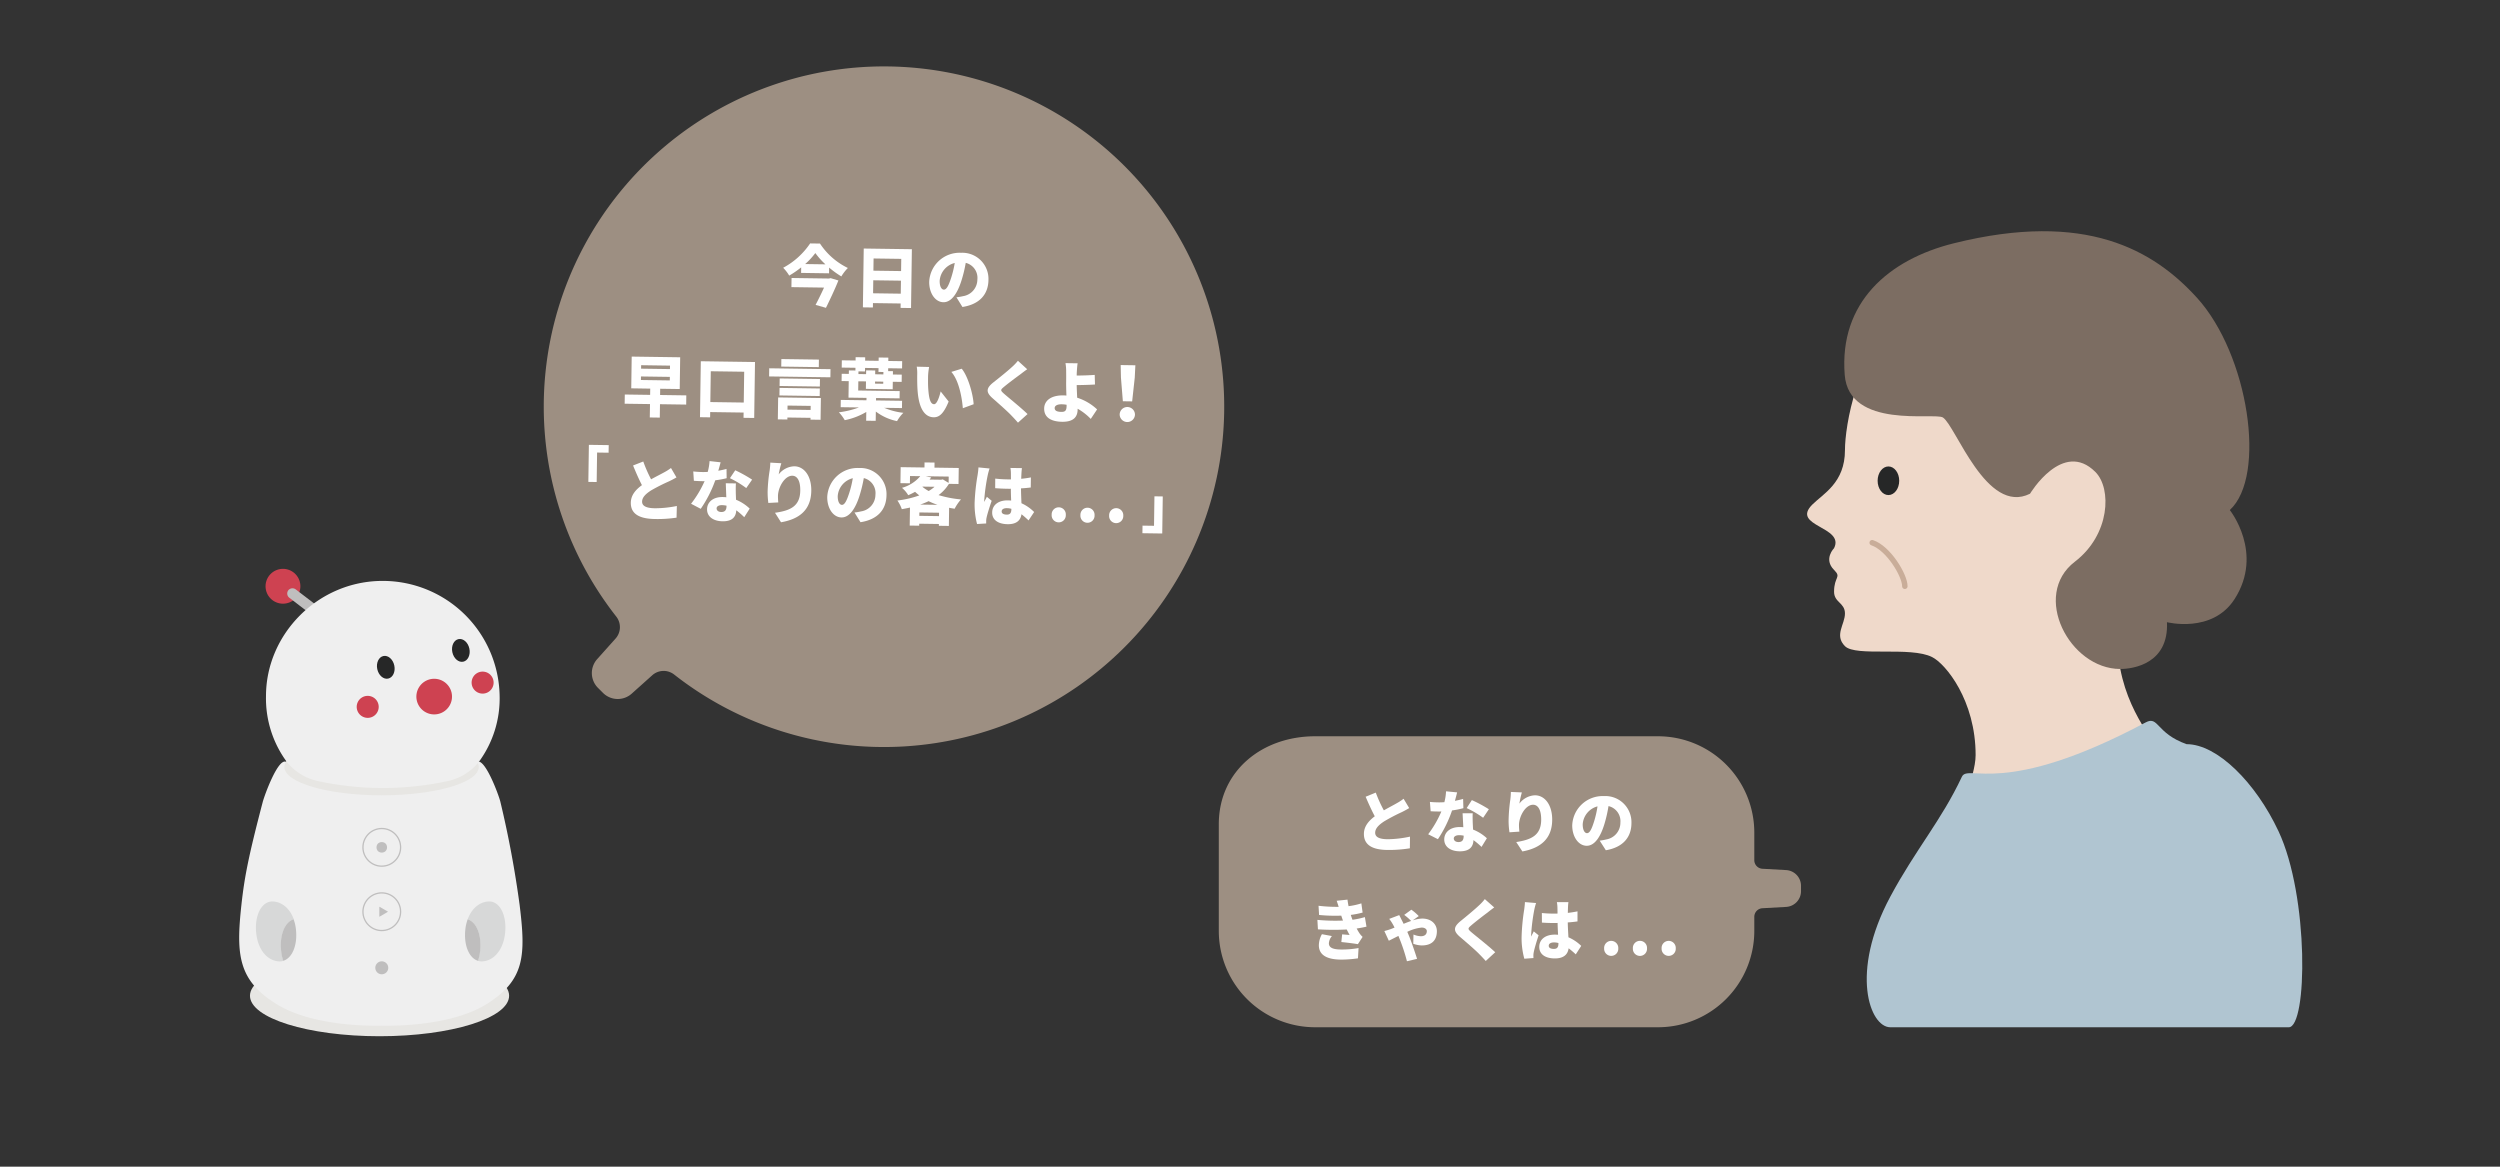 <svg xmlns="http://www.w3.org/2000/svg" viewBox="0 0 600 280">
  <rect x="0" y="0" width="600" height="280" fill="#333333" stroke="none"/>
  <defs>
    <style>
      .cls-1 {
        fill: #e7e6e3;
      }

      .cls-2 {
        fill: #efefef;
      }

      .cls-3 {
        fill: #ce4251;
      }

      .cls-4 {
        fill: #bfbebe;
      }

      .cls-5 {
        fill: #262727;
      }

      .cls-12, .cls-6 {
        fill: none;
      }

      .cls-6 {
        stroke: #bfbebe;
        stroke-miterlimit: 10;
        stroke-width: 0.314px;
      }

      .cls-7 {
        fill: #d7d8d8;
      }

      .cls-8 {
        fill: #9d8f82;
      }

      .cls-9 {
        fill: #fff;
      }

      .cls-10 {
        fill: #efd9ca;
      }

      .cls-11 {
        fill: #7c6d62;
      }

      .cls-12 {
        stroke: #c9ad99;
        stroke-linecap: round;
        stroke-linejoin: round;
        stroke-width: 1.307px;
      }

      .cls-13 {
        fill: #b0c5d1;
      }
    </style>
  </defs>
  <g id="sozai_illustration">
    <g id="case03_f">
      <g id="BOCCO_emo" data-name="BOCCO emo">
        <ellipse id="楕円形_3" data-name="楕円形 3" class="cls-1" cx="91.091" cy="238.978" rx="31.097" ry="9.718"/>
        <path id="パス_7" data-name="パス 7" class="cls-2" d="M124.715,217.21a248.284,248.284,0,0,0-4.614-24.733c-.389-1.652-3.6-10.3-5.491-9.668l-22.693-.487h-.68l-22.691.486c-1.9-.631-5.055,8.017-5.491,9.669-3.45,13.169-4.373,18.027-5.1,24.538-1.312,12-.923,18.27,8.552,24.052,8.649,5.3,22.74,5.15,25.072,5.1,2.381.048,16.423.194,25.072-5.1C126.076,235.236,126.173,229.211,124.715,217.21Z"/>
        <ellipse id="楕円形_39" data-name="楕円形 39" class="cls-1" cx="91.577" cy="184.072" rx="23.323" ry="6.803"/>
        <path id="楕円形_4" data-name="楕円形 4" class="cls-3" d="M64.594,138.166a4.179,4.179,0,1,1,.782,5.858A4.179,4.179,0,0,1,64.594,138.166Z"/>
        <path id="パス_6" data-name="パス 6" class="cls-4" d="M76.367,147.168h0a1.286,1.286,0,0,1-1.771.236h0l-5.172-3.955a1.285,1.285,0,0,1-.236-1.77h0a1.286,1.286,0,0,1,1.77-.237h0l5.134,3.926a1.238,1.238,0,0,1,.336,1.717C76.409,147.114,76.388,147.142,76.367,147.168Z"/>
        <path id="パス_107" data-name="パス 107" class="cls-2" d="M91.875,139.418h-.048c-15.452,0-27.988,12.73-27.988,27.647A25.682,25.682,0,0,0,68.8,182.808a.049.049,0,0,0,.047.049h0a12.955,12.955,0,0,0,7.774,4.664,73.358,73.358,0,0,0,30.513,0,12.957,12.957,0,0,0,7.775-4.664.048.048,0,0,1,.046-.049h0a25.676,25.676,0,0,0,4.957-15.743A28.062,28.062,0,0,0,91.875,139.418Z"/>
        <path id="楕円形_5" data-name="楕円形 5" class="cls-3" d="M103.322,163a4.276,4.276,0,1,1-3.3,5.067A4.277,4.277,0,0,1,103.322,163Z"/>
        <path id="楕円形_6" data-name="楕円形 6" class="cls-5" d="M110.034,153.387c1.129-.238,2.3.782,2.616,2.278s-.342,2.9-1.472,3.142-2.3-.782-2.616-2.278S108.905,153.626,110.034,153.387Z"/>
        <path id="楕円形_7" data-name="楕円形 7" class="cls-5" d="M92.017,157.444c1.129-.239,2.3.781,2.617,2.278s-.343,2.9-1.472,3.142-2.3-.782-2.617-2.278S90.888,157.682,92.017,157.444Z"/>
        <circle id="楕円形_8" data-name="楕円形 8" class="cls-6" cx="91.626" cy="203.362" r="4.519"/>
        <circle id="楕円形_9" data-name="楕円形 9" class="cls-6" cx="91.626" cy="218.813" r="4.519"/>
        <path id="パス_10" data-name="パス 10" class="cls-7" d="M70.514,220.631c-.971-2.672-2.915-4.179-5-4.278-2.77-.144-4.568,3.5-3.985,7.922.583,4.276,3.11,6.463,5.637,6.463a2.763,2.763,0,0,0,.874-.146,10.529,10.529,0,0,1-.486-2.138C67.016,224.567,68.328,221.311,70.514,220.631Z"/>
        <path id="パス_11" data-name="パス 11" class="cls-4" d="M71.049,223.3a10.071,10.071,0,0,0-.583-2.672c-2.186.68-3.45,3.936-2.964,7.823a10.529,10.529,0,0,0,.486,2.138C70.077,229.96,71.389,227,71.049,223.3Z"/>
        <path id="パス_12" data-name="パス 12" class="cls-7" d="M112.243,220.631c.973-2.672,2.916-4.179,5.005-4.278,2.77-.144,4.519,3.5,3.936,7.922-.583,4.276-3.11,6.463-5.637,6.463a2.763,2.763,0,0,1-.874-.146,10.529,10.529,0,0,0,.486-2.138C115.693,224.567,114.381,221.311,112.243,220.631Z"/>
        <path id="パス_13" data-name="パス 13" class="cls-4" d="M111.66,223.3a10.11,10.11,0,0,1,.583-2.672c2.187.68,3.45,3.936,2.964,7.823a10.529,10.529,0,0,1-.486,2.138C112.632,229.96,111.32,227,111.66,223.3Z"/>
        <circle id="楕円形_10" data-name="楕円形 10" class="cls-4" cx="91.625" cy="203.362" r="1.263"/>
        <path id="楕円形_10-2" data-name="楕円形 10" class="cls-4" d="M91.626,230.718a1.555,1.555,0,1,1-1.555,1.555A1.555,1.555,0,0,1,91.626,230.718Z"/>
        <path id="パス_14" data-name="パス 14" class="cls-4" d="M93.132,218.813l-2.09-1.215v2.43Z"/>
        <g>
          <path id="楕円形_5-2" data-name="楕円形 5" class="cls-3" d="M115.828,161.187a2.64,2.64,0,1,0,2.64,2.64A2.64,2.64,0,0,0,115.828,161.187Z"/>
          <path id="楕円形_5-3" data-name="楕円形 5" class="cls-3" d="M88.249,167.007a2.64,2.64,0,1,0,2.64,2.64A2.639,2.639,0,0,0,88.249,167.007Z"/>
        </g>
      </g>
      <g id="balloon">
        <path id="balloon_circle" class="cls-8" d="M269.857,155.372A81.655,81.655,0,1,0,147.9,147.978a4.106,4.106,0,0,1-.161,5.273l-4.417,4.939a5.022,5.022,0,0,0,.191,6.9l1.2,1.2a5.014,5.014,0,0,0,6.891.191l4.936-4.419a4.1,4.1,0,0,1,5.271-.161A81.58,81.58,0,0,0,269.857,155.372Z"/>
        <g>
          <path class="cls-9" d="M196.8,58.456a16.706,16.706,0,0,0,6.688,5.859,10.723,10.723,0,0,0-1.566,2.027,22.114,22.114,0,0,1-2.932-2.123l-.019,1.377-6.706-.1.018-1.328a22.026,22.026,0,0,1-2.877,1.975,9.428,9.428,0,0,0-1.446-1.876,18.054,18.054,0,0,0,6.471-5.847Zm2.554,8.3,1.865.556c-.829,2.068-1.986,4.517-2.991,6.568l-2.487-.708c.675-1.287,1.433-2.829,2.028-4.149l-7.827-.112.033-2.193,8.978.129Zm-1.25-3.315a17.686,17.686,0,0,1-2.424-2.708,17.16,17.16,0,0,1-2.441,2.638Z"/>
          <path class="cls-9" d="M218.849,59.812l-.2,14.117-2.511-.036.014-1.057-6.642-.095-.015,1.057-2.4-.034.2-14.117Zm-2.665,10.671.045-3.121-6.643-.094-.045,3.121Zm-6.524-8.449-.042,2.93,6.643.095.042-2.93Z"/>
          <path class="cls-9" d="M230.984,73.674l-1.439-2.326a12.167,12.167,0,0,0,1.573-.266,4.054,4.054,0,0,0,3.451-3.985,3.707,3.707,0,0,0-2.792-4.01,31.62,31.62,0,0,1-1,4.164c-.99,3.187-2.46,5.311-4.349,5.284-1.985-.028-3.458-2.194-3.418-4.931a7.3,7.3,0,0,1,7.654-6.934,6.275,6.275,0,0,1,6.565,6.545C237.176,70.593,235.157,73.028,230.984,73.674Zm-4.455-4.162c.641.009,1.136-.961,1.739-2.809a23.991,23.991,0,0,0,.868-3.59,4.772,4.772,0,0,0-3.615,4.271C225.5,68.776,225.971,69.5,226.529,69.512Z"/>
          <path class="cls-9" d="M164.687,97.1l-6.291-.091-.046,3.217-2.4-.035L156,96.978l-6.082-.087.031-2.208,6.082.087.023-1.5L151.5,93.2l.108-7.618,11.635.166-.108,7.619-4.69-.067-.022,1.5,6.291.09ZM153.82,91.2l6.931.1.013-.849-6.931-.1Zm.039-2.72,6.931.1.012-.832-6.931-.1Z"/>
          <path class="cls-9" d="M181.2,86.885l-.192,13.428-2.561-.037.019-1.264-8.019-.115-.018,1.265L168,100.127l.192-13.429Zm-2.7,9.726.106-7.394-8.018-.114-.107,7.393Z"/>
          <path class="cls-9" d="M199.322,88.6l-.028,1.952-14.708-.21.028-1.953Zm-12.566,6.783,10.258.146-.076,5.218-2.416-.035.007-.432-5.553-.079-.007.48-2.288-.033Zm.336-2.284,9.667.138-.026,1.809-9.667-.139Zm9.674-.327-9.667-.137.026-1.809,9.667.138Zm-.253-4.662-9.012-.129.026-1.808,9.012.129Zm-7.5,9.226-.015.976,5.554.08.014-.977Z"/>
          <path class="cls-9" d="M212.214,97.878a16.493,16.493,0,0,0,4.593,1.2,9.1,9.1,0,0,0-1.517,1.994,12.591,12.591,0,0,1-5.09-2.3L210.168,101l-2.289-.032.03-2.1a16.426,16.426,0,0,1-5.167,1.975,10.559,10.559,0,0,0-1.413-1.893,20.846,20.846,0,0,0,4.819-1.164l-4.385-.062.024-1.746,6.162.089.009-.576-4.321-.061.056-3.955-1.712-.024.025-1.744,1.712.024.011-.832,1.57.023.01-.656-3.3-.047.025-1.745,3.3.046.011-.8,2.3.033-.01.8,3.233.046.011-.8,2.32.033-.011.8,3.33.047-.026,1.745-3.329-.048-.01.688,1.154.017-.012.8,2.127.031-.025,1.744-2.127-.031-.026,1.793-6.435-.092.027-1.793L206,91.514l-.032,2.209,9.955.142L215.9,95.61l-5.65-.081-.009.575,6.257.09-.024,1.744Zm-6.191-8.108,1.84.026.014-.912,2.177.031-.014.912,1.969.028.009-.576-1.185-.016.013-.913-3.234-.046-.011.848-1.568-.022Zm5.961,1.83-1.968-.029-.008.5,1.969.029Z"/>
          <path class="cls-9" d="M222.738,90.249c-.015,1.056-.03,2.1.05,3.17.163,2.1.462,3.577,1.39,3.59.736.011,1.325-1.982,1.581-3.067l1.918,2.428c-1.161,2.818-2.2,3.8-3.592,3.776-1.9-.028-3.45-1.667-3.835-6.042-.139-1.524-.129-3.365-.114-4.373a9.627,9.627,0,0,0-.119-1.73l2.976.074A14.863,14.863,0,0,0,222.738,90.249Zm10.933,6.768-2.592.956c-.188-2.42-.913-6.642-2.757-8.717l2.492-.765C232.357,90.354,233.561,94.71,233.671,97.017Z"/>
          <path class="cls-9" d="M244.941,89.8c-1.019.738-3.042,2.246-4.063,3.112-.793.661-.763.806-.006,1.5,1.044.928,4.162,3.421,5.74,4.965l-2.3,2.064c-.5-.583-1.025-1.151-1.545-1.686-.868-.942-3.144-2.944-4.583-4.212-1.613-1.432-1.5-2.391.213-3.76,1.3-1.021,3.386-2.688,4.473-3.7a11.616,11.616,0,0,0,1.43-1.5l2.227,2.033C245.928,89.044,245.379,89.452,244.941,89.8Z"/>
          <path class="cls-9" d="M258.438,89.224c-.02.3-.025.607-.029.911,1.264-.014,3.058-.052,4.324-.162l.063,2.306c-1.3.093-3.107.131-4.389.145.02.881.069,1.986.117,3.028a12.5,12.5,0,0,1,4.78,2.805l-1.522,2.284a13.7,13.7,0,0,0-3.151-2.447l0,.224c-.022,1.489-.731,2.952-3.723,2.909-2.337-.034-4.343-.847-4.308-3.2.025-1.808,1.581-3.178,4.606-3.135.239,0,.5.023.735.043-.046-1.234-.076-2.547-.064-3.331.014-.993.009-1.729,0-2.417a11.057,11.057,0,0,0-.163-2.037l2.913.042C258.539,87.72,258.48,88.52,258.438,89.224Zm-3.692,9.63c.943.014,1.222-.381,1.236-1.422l0-.288a7.206,7.206,0,0,0-1.182-.114c-1.025-.014-1.67.314-1.679.906C253.116,98.656,253.866,98.843,254.746,98.854Z"/>
          <path class="cls-9" d="M268.719,99.459a1.837,1.837,0,0,1,3.673.053,1.837,1.837,0,0,1-3.673-.053Zm.307-8.855-.065-2.991,3.529.051-.151,2.987-.621,5.682-2.233-.032Z"/>
          <path class="cls-9" d="M146.062,108.65l-2.759-.039-.1,7.073-2-.029.128-8.894,4.763.068Z"/>
          <path class="cls-9" d="M156.262,115.036c1.176-.655,2.4-1.262,3.095-1.652a12.049,12.049,0,0,0,1.681-1.065l1.314,2.26c-.566.328-1.147.64-1.808.951a44.975,44.975,0,0,0-4.273,2.164c-1.244.8-2.153,1.634-2.167,2.69s1,1.567,3.05,1.6a26.315,26.315,0,0,0,5.29-.548l-.071,2.8a30.719,30.719,0,0,1-5.191.327c-3.3-.047-5.83-.964-5.787-3.925.025-1.809,1.18-3.121,2.669-4.2-.716-1.387-1.445-3.046-2.126-4.721l2.448-.958A32.48,32.48,0,0,0,156.262,115.036Z"/>
          <path class="cls-9" d="M172.389,112.979c.754-.134,1.429-.285,1.975-.437l.032,2.227a21.929,21.929,0,0,1-2.729.5,29.372,29.372,0,0,1-3.492,6.85l-2.319-1.218a25.8,25.8,0,0,0,3.247-5.427c-.176.013-.336.01-.512.008-.672-.009-1.328-.035-2.063-.093l-.145-2.244c.735.091,1.695.137,2.223.144q.624.009,1.248-.03a12.676,12.676,0,0,0,.439-2.6l2.653.294C172.827,111.447,172.624,112.182,172.389,112.979Zm4.2,5.278c.01.385.033,1.01.056,1.681a10.451,10.451,0,0,1,3.283,2.128l-1.311,2.063a17.067,17.067,0,0,0-1.913-1.66c-.07,1.536-.918,2.676-3.287,2.641-2.112-.03-3.748-1.045-3.722-2.9.024-1.6,1.308-2.958,3.773-2.923a7.486,7.486,0,0,1,.847.06c-.047-1.137-.092-2.467-.127-3.364l2.432.035C176.562,116.7,176.583,117.473,176.588,118.257Zm-3.493,4.625c.961.014,1.257-.543,1.269-1.44l0-.08a6.113,6.113,0,0,0-1.088-.128c-.784-.01-1.284.3-1.291.767C171.979,122.513,172.423,122.872,173.1,122.882Zm2.087-8.118,1.275-1.9a32.688,32.688,0,0,1,4.05,2.251L179.1,117.14A23.171,23.171,0,0,0,175.182,114.764Z"/>
          <path class="cls-9" d="M186.888,113.858a4.917,4.917,0,0,1,3.774-1.947c2.289.032,4.1,2.268,4.046,5.885-.065,4.577-2.851,6.795-7.265,7.548L186,123.066c3.608-.508,6.009-1.514,6.062-5.308.036-2.433-.765-3.565-1.9-3.581-1.825-.026-3.418,2.753-3.448,4.865a13.436,13.436,0,0,0,.075,1.538l-2.388.126a19.3,19.3,0,0,1-.169-2.74,38.683,38.683,0,0,1,.491-5.1,18.185,18.185,0,0,0,.154-1.839l2.639.151A23.252,23.252,0,0,0,186.888,113.858Z"/>
          <path class="cls-9" d="M206.519,125.328,205.08,123a11.948,11.948,0,0,0,1.572-.266,4.054,4.054,0,0,0,3.452-3.984,3.706,3.706,0,0,0-2.792-4.01,31.967,31.967,0,0,1-1.005,4.163c-.99,3.188-2.46,5.312-4.349,5.284-1.985-.028-3.459-2.194-3.419-4.93a7.3,7.3,0,0,1,7.655-6.935,6.275,6.275,0,0,1,6.565,6.545C212.711,122.247,210.691,124.684,206.519,125.328Zm-4.455-4.161c.641.009,1.136-.961,1.739-2.809a23.994,23.994,0,0,0,.868-3.588,4.77,4.77,0,0,0-3.616,4.27C201.035,120.432,201.505,121.159,202.064,121.167Z"/>
          <path class="cls-9" d="M227.743,116.123a9.726,9.726,0,0,1-2.486,2.7,26.1,26.1,0,0,0,5.378,1.038,11.026,11.026,0,0,0-1.521,2.235c-.447-.071-.894-.141-1.325-.227l-.061,4.354-2.4-.035.006-.432-4.722-.068-.007.48-2.273-.032.062-4.322c-.642.152-1.3.27-1.958.389a8.519,8.519,0,0,0-1.059-2.08,23.62,23.62,0,0,0,5.252-1.222c-.349-.277-.681-.553-1.012-.863a15.737,15.737,0,0,1-1.644.81,6.908,6.908,0,0,0-1.5-1.767,8.927,8.927,0,0,0,4.394-2.8l-2.465-.035-.024,1.744-2.274-.032.055-3.842,5.715.082.018-1.216,2.4.035-.018,1.215,5.827.084-.055,3.841Zm-2.383,7.746.012-.815-4.722-.069-.011.817Zm-.345-2.71a16.455,16.455,0,0,1-2.149-.879,18.769,18.769,0,0,1-2.013.82Zm-3.637-4.326a9.678,9.678,0,0,0,1.506,1.014,8.8,8.8,0,0,0,1.408-1.021l-2.849-.041Zm.772-2.534,1.341.291c-.13.174-.261.348-.39.507l2.784.04.385-.091,1.4.852.022-1.52Z"/>
          <path class="cls-9" d="M237.05,114.063a45.552,45.552,0,0,0-.839,6.04,2.938,2.938,0,0,0,.011.369c.2-.462.411-.764.626-1.241l1.155.961c-.5,1.434-1,3.043-1.209,3.969a4.5,4.5,0,0,0-.107.751c0,.176-.007.464,0,.721l-2.194.128a18.662,18.662,0,0,1-.583-5.147,49.644,49.644,0,0,1,.719-6.634c.071-.478.178-1.213.2-1.805l2.669.263A15.257,15.257,0,0,0,237.05,114.063Zm8.11-.652c-.019.3-.044.832-.069,1.5.816-.084,1.6-.186,2.324-.335L247.381,117c-.721.085-1.507.17-2.34.206.012,1.474.075,2.611.109,3.572a10.121,10.121,0,0,1,3.043,2.108l-1.341,2.014a21.6,21.6,0,0,0-1.693-1.481c-.228,1.5-1.233,2.416-3.33,2.386-2.257-.032-3.731-1.014-3.706-2.823.026-1.792,1.515-2.923,3.755-2.891.273,0,.544.023.8.044-.036-.85-.071-1.826-.072-2.835-.3.012-.609.007-.9,0-.96-.014-1.92-.06-2.863-.137l.016-2.3a27.741,27.741,0,0,0,2.864.185c.3,0,.591.009.9,0-.006-.753,0-1.345-.009-1.633a7.907,7.907,0,0,0-.112-1.106l2.768.039C245.219,112.644,245.181,113.06,245.16,113.411Zm-3.523,10.1c.768.011,1.079-.4,1.092-1.281v-.112a4.028,4.028,0,0,0-1.071-.159c-.752-.011-1.252.27-1.26.782C240.392,123.3,240.949,123.5,241.637,123.51Z"/>
          <path class="cls-9" d="M252.4,123.536a1.7,1.7,0,1,1,3.393.049,1.7,1.7,0,1,1-3.393-.049Z"/>
          <path class="cls-9" d="M259.3,123.635a1.7,1.7,0,1,1,3.393.049,1.7,1.7,0,1,1-3.393-.049Z"/>
          <path class="cls-9" d="M266.193,123.733a1.7,1.7,0,1,1,3.394.049,1.7,1.7,0,1,1-3.394-.049Z"/>
          <path class="cls-9" d="M274.207,126.15l2.758.04.1-7.073,2,.029-.127,8.894-4.76-.068Z"/>
        </g>
      </g>
      <g id="balloon_square">
        <path id="balloon_square-2" data-name="balloon_square" class="cls-8" d="M315.636,246.541h82.271a23.125,23.125,0,0,0,23.125-23.125v-3.38a2.065,2.065,0,0,1,1.949-2.061l5.686-.316a3.785,3.785,0,0,0,3.576-3.78V212.6a3.786,3.786,0,0,0-3.576-3.78l-5.686-.316a2.064,2.064,0,0,1-1.949-2.061V199.83a23.125,23.125,0,0,0-23.125-23.125H315.636c-12.771,0-23.125,8.353-23.125,21.125v25.586A23.125,23.125,0,0,0,315.636,246.541Z"/>
        <g>
          <path class="cls-9" d="M332.124,194.487c1.169-.672,2.385-1.3,3.073-1.7a11.884,11.884,0,0,0,1.665-1.089l1.345,2.241c-.561.336-1.137.657-1.793.977a45.284,45.284,0,0,0-4.242,2.225c-1.233.816-2.129,1.665-2.129,2.721s1.024,1.552,3.073,1.552a26.466,26.466,0,0,0,5.282-.624l-.031,2.8a30.893,30.893,0,0,1-5.186.4c-3.3,0-5.843-.88-5.843-3.841,0-1.809,1.137-3.137,2.609-4.242-.736-1.377-1.488-3.025-2.192-4.689l2.433-.994A32.448,32.448,0,0,0,332.124,194.487Z"/>
          <path class="cls-9" d="M349.181,192.2c.752-.143,1.424-.3,1.968-.464l.064,2.225a21.791,21.791,0,0,1-2.721.545,29.387,29.387,0,0,1-3.393,6.9l-2.337-1.184a25.767,25.767,0,0,0,3.169-5.474c-.176.016-.336.016-.512.016-.672,0-1.328-.016-2.065-.065l-.176-2.24c.736.08,1.7.111,2.225.111q.624,0,1.248-.047a12.7,12.7,0,0,0,.4-2.609l2.657.256C349.6,190.662,349.4,191.4,349.181,192.2Zm4.273,5.219c.016.384.048,1.008.08,1.681a10.414,10.414,0,0,1,3.314,2.081l-1.281,2.08a17.016,17.016,0,0,0-1.937-1.632c-.048,1.536-.88,2.688-3.249,2.688-2.112,0-3.762-.992-3.762-2.848,0-1.6,1.265-2.978,3.73-2.978a7.325,7.325,0,0,1,.848.048c-.064-1.137-.128-2.465-.176-3.361h2.433C353.406,195.864,353.438,196.633,353.454,197.417Zm-3.426,4.674c.961,0,1.249-.561,1.249-1.457v-.08a5.97,5.97,0,0,0-1.089-.112c-.784,0-1.28.32-1.28.785C348.908,201.738,349.356,202.091,350.028,202.091Zm1.97-8.148,1.248-1.921a32.411,32.411,0,0,1,4.082,2.194l-1.377,2.049A23.207,23.207,0,0,0,352,193.943Z"/>
          <path class="cls-9" d="M364.651,192.871a4.918,4.918,0,0,1,3.745-2c2.29,0,4.13,2.209,4.13,5.826,0,4.578-2.753,6.835-7.155,7.652l-1.473-2.257c3.6-.561,5.987-1.6,5.987-5.4,0-2.432-.817-3.553-1.952-3.553-1.826,0-3.378,2.8-3.378,4.914a13.435,13.435,0,0,0,.1,1.537l-2.385.16a18.917,18.917,0,0,1-.208-2.737,38.622,38.622,0,0,1,.417-5.107,18.074,18.074,0,0,0,.128-1.841l2.64.113A23.525,23.525,0,0,0,364.651,192.871Z"/>
          <path class="cls-9" d="M385.4,204.06l-1.472-2.305a12.4,12.4,0,0,0,1.569-.288,4.056,4.056,0,0,0,3.394-4.034,3.708,3.708,0,0,0-2.85-3.97,31.868,31.868,0,0,1-.944,4.178c-.945,3.2-2.385,5.346-4.274,5.346-1.985,0-3.489-2.145-3.489-4.882a7.3,7.3,0,0,1,7.555-7.043,6.274,6.274,0,0,1,6.658,6.451C391.551,200.891,389.566,203.355,385.4,204.06Zm-4.513-4.1c.64,0,1.121-.977,1.7-2.833a23.927,23.927,0,0,0,.816-3.6,4.772,4.772,0,0,0-3.553,4.322C379.851,199.241,380.331,199.962,380.891,199.962Z"/>
          <path class="cls-9" d="M322.309,220.936c-.048-.144-.1-.272-.145-.4-.1-.3-.191-.559-.256-.784a39.242,39.242,0,0,1-5.33-.16l-.128-2.208a36.16,36.16,0,0,0,4.834.256c-.144-.465-.305-.945-.48-1.457l2.592-.272c.065.56.161,1.072.257,1.569a17.034,17.034,0,0,0,3.074-.673l.3,2.209a20.151,20.151,0,0,1-2.833.56c.048.193.113.368.176.561.065.176.145.384.225.608a20.439,20.439,0,0,0,2.976-.64l.385,2.289c-.721.175-1.5.32-2.354.448.208.4.433.784.641,1.1a5.26,5.26,0,0,0,.784.912l-1.136,1.745c-.9-.16-2.769-.384-3.969-.512l.191-1.841c.561.048,1.345.112,1.793.145-.256-.449-.48-.881-.688-1.313a63.152,63.152,0,0,1-6.915-.032l-.128-2.274A45.955,45.955,0,0,0,322.309,220.936Zm-3.378,5.458c0,1.1,1.089,1.489,2.994,1.489a22.236,22.236,0,0,0,4.129-.353L325.91,230a28.243,28.243,0,0,1-3.985.305c-3.234,0-5.347-.961-5.4-3.362a5.588,5.588,0,0,1,.737-2.737l2.4.448A2.952,2.952,0,0,0,318.931,226.394Z"/>
          <path class="cls-9" d="M333.826,222.969c.288-.113.576-.225.864-.353-.16-.32-.3-.608-.448-.847a8.719,8.719,0,0,0-.832-1.234l2.4-.912c.175.32.416.8.527,1.041.144.272.337.64.528,1.056.625-.256,1.233-.5,1.809-.688a12.844,12.844,0,0,0-1.664-1.457l1.713-1.248a11.882,11.882,0,0,1,1.776,1.536l-1.44,1.025a8.065,8.065,0,0,1,2.241-.433c2.448,0,3.552,1.569,3.552,2.994,0,2.16-1.152,3.457-3.649,3.457a6.629,6.629,0,0,1-2.017-.4l.048-2.225a4.938,4.938,0,0,0,1.777.416c.865,0,1.425-.416,1.425-1.232,0-.464-.48-.849-1.233-.849a10.408,10.408,0,0,0-3.457,1.025c.128.288.24.545.336.784.561,1.3,1.568,4.258,2.017,5.7l-2.433.576a43.447,43.447,0,0,0-1.745-5.33c-.1-.239-.192-.479-.3-.752-1.041.513-1.921.977-2.305,1.153l-1.073-2.321C332.914,223.272,333.618,223.049,333.826,222.969Z"/>
          <path class="cls-9" d="M357.045,218.983c-1.009.752-3.009,2.288-4.018,3.169-.784.672-.752.817.016,1.505,1.057.912,4.21,3.362,5.811,4.882l-2.273,2.1c-.513-.576-1.041-1.137-1.569-1.665-.88-.928-3.185-2.9-4.642-4.146-1.633-1.408-1.536-2.369.16-3.762,1.281-1.04,3.346-2.736,4.418-3.76a11.608,11.608,0,0,0,1.408-1.522l2.257,2C358.021,218.215,357.478,218.631,357.045,218.983Z"/>
          <path class="cls-9" d="M368.227,218.358a45.459,45.459,0,0,0-.752,6.051,3.153,3.153,0,0,0,.015.368c.193-.464.4-.768.609-1.248l1.169.945c-.481,1.44-.961,3.056-1.153,3.985a4.715,4.715,0,0,0-.1.752c0,.176,0,.465.016.721l-2.193.16a18.657,18.657,0,0,1-.656-5.139,49.607,49.607,0,0,1,.624-6.642c.064-.481.16-1.217.176-1.809l2.673.224A15.575,15.575,0,0,0,368.227,218.358Zm8.1-.767c-.015.3-.032.832-.048,1.5a23.477,23.477,0,0,0,2.321-.368v2.417c-.72.1-1.5.192-2.337.24.032,1.472.112,2.609.16,3.569a10.151,10.151,0,0,1,3.073,2.066l-1.312,2.032a21.226,21.226,0,0,0-1.713-1.456c-.208,1.5-1.2,2.432-3.3,2.432-2.257,0-3.745-.96-3.745-2.768,0-1.793,1.471-2.946,3.713-2.946.272,0,.544.016.8.032-.047-.848-.1-1.824-.112-2.833-.3.016-.608.016-.9.016-.96,0-1.921-.032-2.866-.1l-.015-2.3a27.894,27.894,0,0,0,2.865.144c.3,0,.592,0,.9-.016-.016-.752-.016-1.345-.032-1.633a7.829,7.829,0,0,0-.128-1.1h2.769A10.671,10.671,0,0,0,376.326,217.591Zm-3.378,10.147c.769,0,1.073-.416,1.073-1.3v-.112a4.035,4.035,0,0,0-1.073-.144c-.752,0-1.248.288-1.248.8C371.7,227.547,372.261,227.738,372.948,227.738Z"/>
          <path class="cls-9" d="M384.993,227.61a1.7,1.7,0,1,1,3.394,0,1.7,1.7,0,1,1-3.394,0Z"/>
          <path class="cls-9" d="M391.89,227.61a1.7,1.7,0,1,1,3.393,0,1.7,1.7,0,1,1-3.393,0Z"/>
          <path class="cls-9" d="M398.786,227.61a1.7,1.7,0,1,1,3.394,0,1.7,1.7,0,1,1-3.394,0Z"/>
        </g>
      </g>
      <g id="granma">
        <path class="cls-10" d="M455.857,76.68c-10.2,8.162-13.067,25.515-13.067,31.359,0,7.839-5.226,10.453-7.839,13.066-5.227,5.226,7.839,5.226,5.226,10.453,0,0-2.613,2.613,0,5.226,1.848,1.848,0,1.531,0,5.227,0,2.613,2.613,2.613,2.613,5.227s-2.613,5.226,0,7.839,15.68,0,20.906,2.614c3.306,1.652,10.453,10.453,10.453,23.519,0,5.843-5.226,13.066,2.614,13.066,8.264,0,46.63-3.429,41.812-13.066-2.613-5.227-10.453-13.066-10.453-28.746,0-21.549,35.581-25.527,15.679-65.331C510.735,61,468.923,66.227,455.857,76.68Z"/>
        <path class="cls-11" d="M442.731,89.968c-1.363-17.352,10.49-27.677,26.192-31.581,31.723-7.887,47.94,1.638,58.341,13.066,12.393,13.616,16.791,42.8,7.889,50.957,0,0,8.233,10.277,1.161,21.346-5.337,8.353-16.243,5.569-16.243,5.569.465,9.977-8.121,11.231-11.2,11.231-12.181,0-21.395-17.717-10.9-25.751,8.458-6.473,8.9-17.557,4.917-21.54-7.839-7.84-15.679,5.227-15.679,5.227-10.453,5.226-17.8-16.289-20.906-18.293C464.338,98.926,443.762,103.107,442.731,89.968Z"/>
        <path id="楕円形_7-2" data-name="楕円形 7" class="cls-5" d="M453.221,111.948c-1.431,0-2.591,1.537-2.591,3.434s1.16,3.434,2.591,3.434,2.59-1.538,2.59-3.434S454.651,111.948,453.221,111.948Z"/>
        <path class="cls-12" d="M449.324,130.251c3.919,1.307,7.839,7.84,7.839,10.453"/>
        <path class="cls-13" d="M524.782,178.6c-7.355-2.614-6.706-6.88-9.807-5.227-34.326,18.293-42.582,9.761-44.133,13.066-4.9,10.453-11.081,17.4-17.163,28.746-9.807,18.293-4.9,31.359,0,31.359H549.3c4.484,0,4.9-31.359-2.452-47.038C541.366,187.816,532.138,178.6,524.782,178.6Z"/>
      </g>
    </g>
  </g>
</svg>
